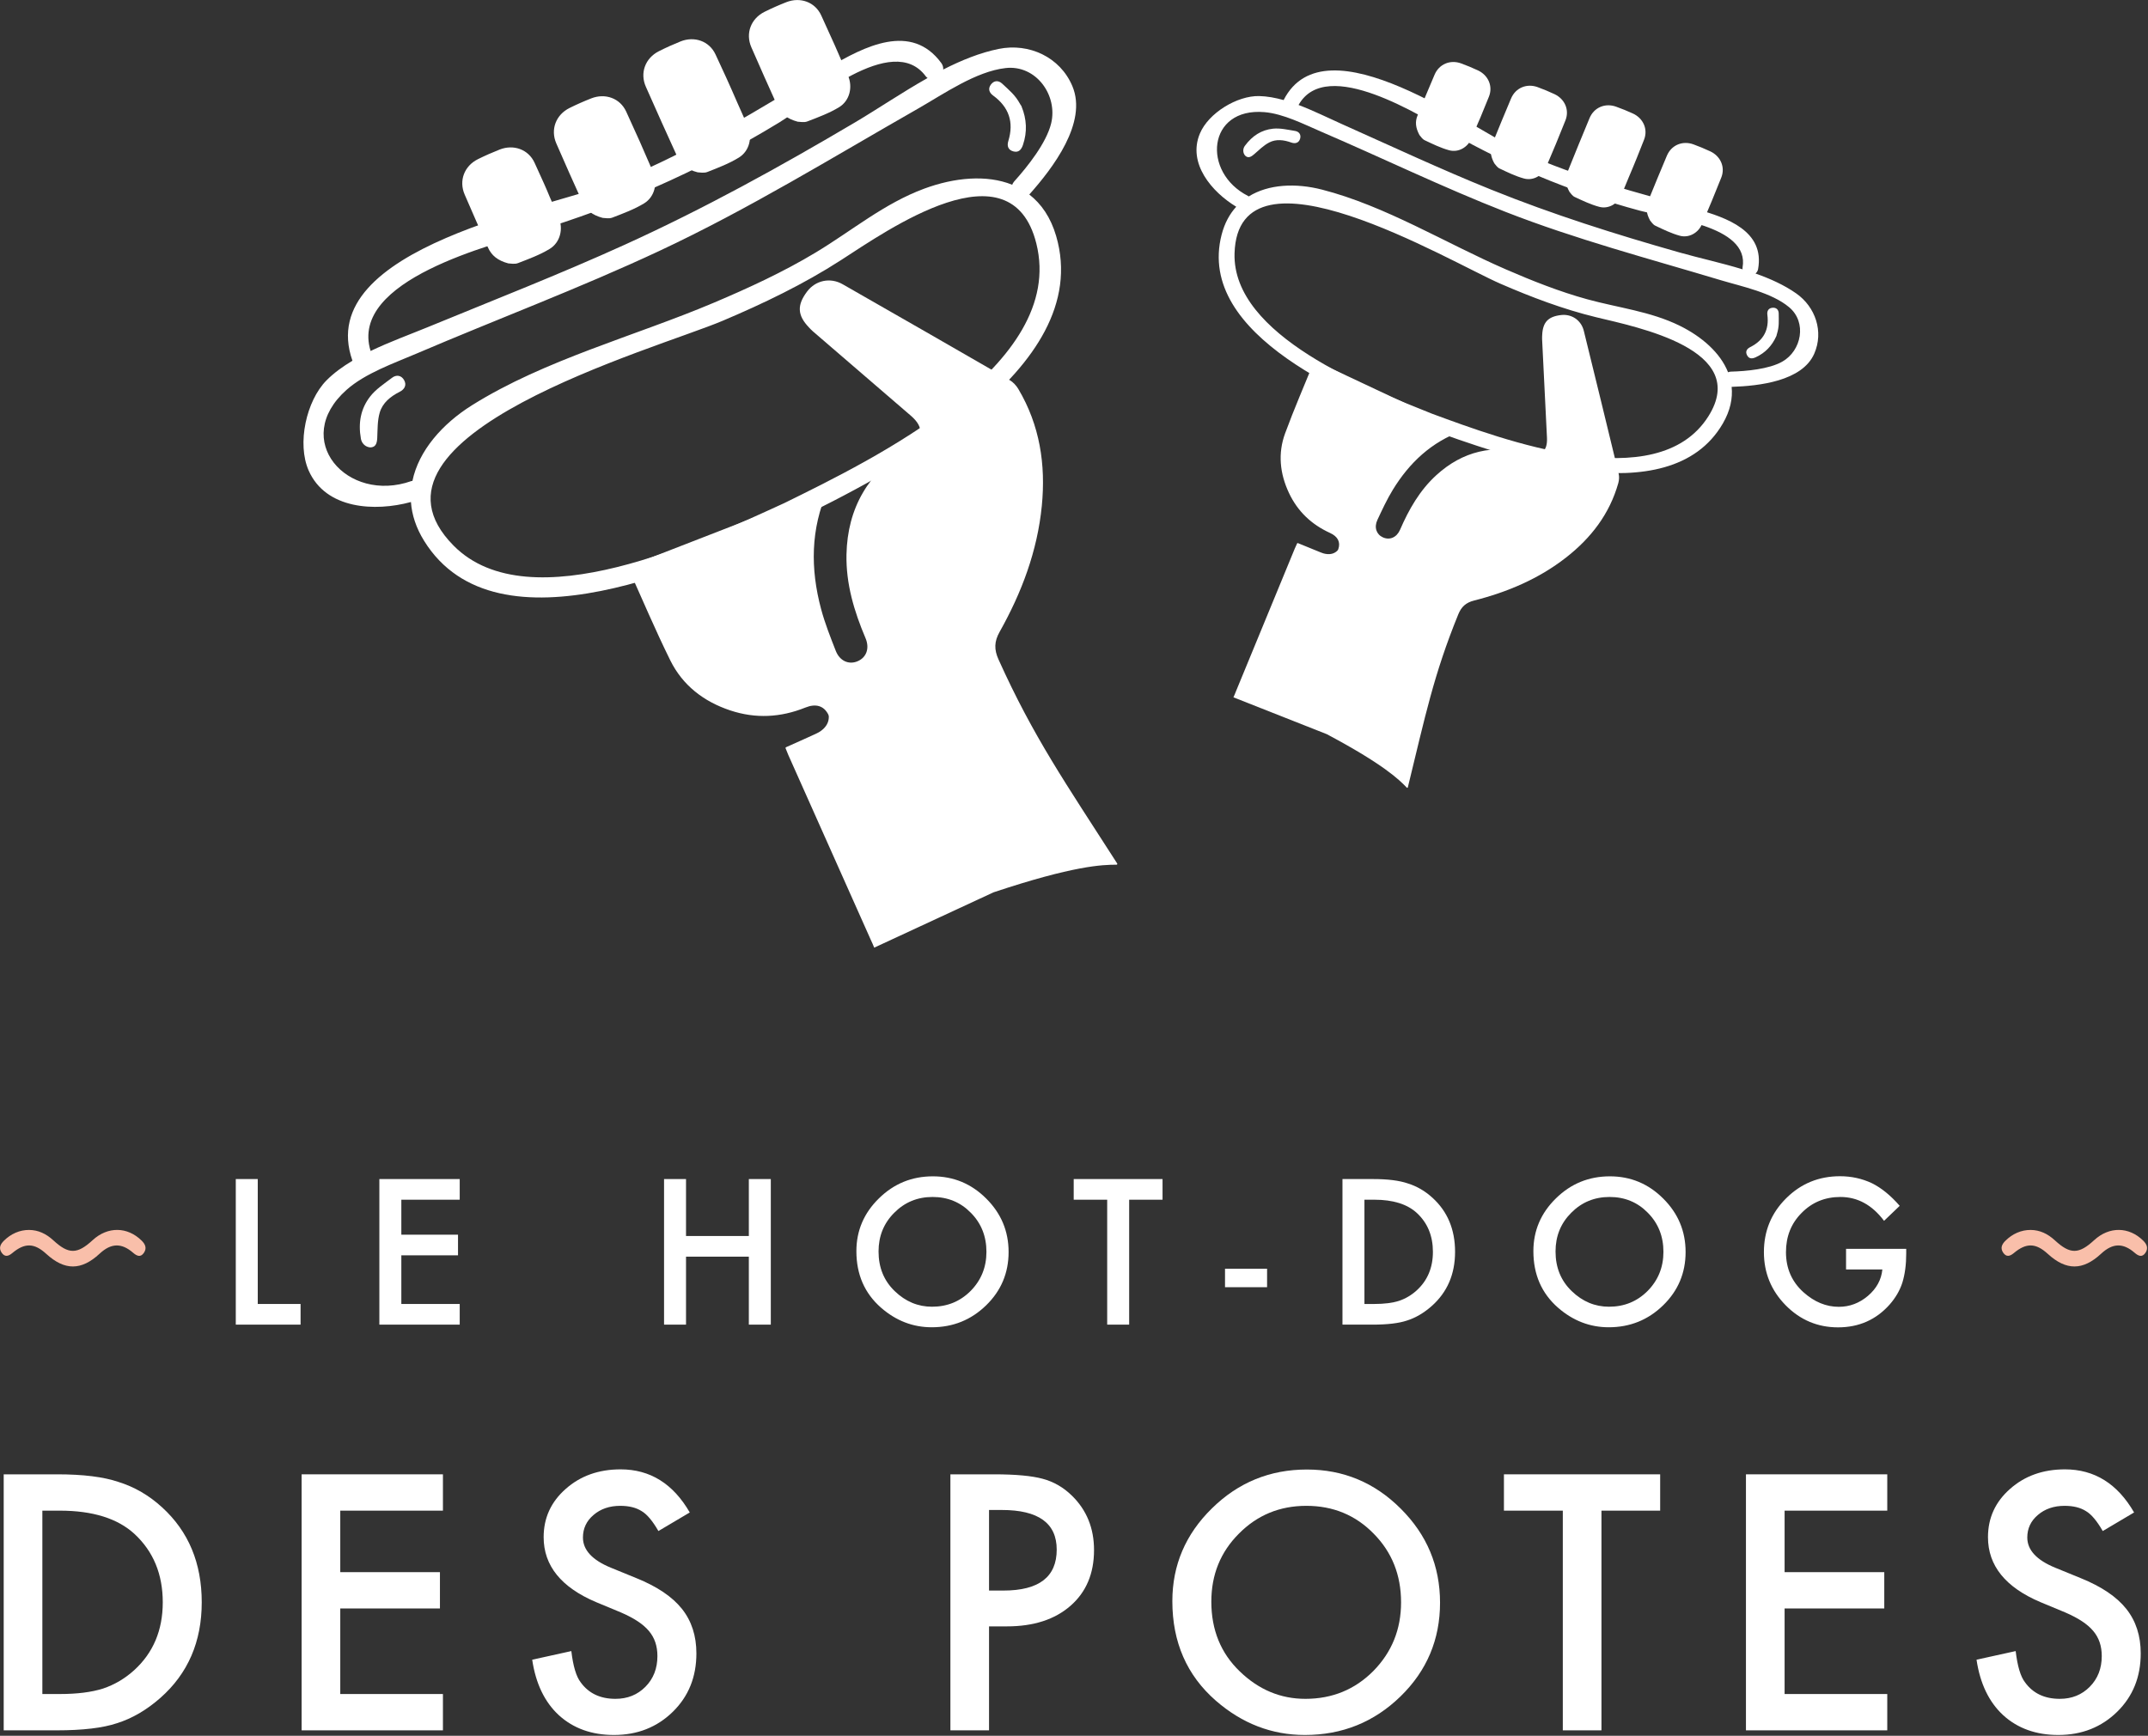 <?xml version="1.0" encoding="UTF-8" standalone="no"?>
<svg xmlns="http://www.w3.org/2000/svg" xmlns:xlink="http://www.w3.org/1999/xlink" xmlns:serif="http://www.serif.com/" width="100%" height="100%" viewBox="0 0 1445 1168" version="1.1" xml:space="preserve" style="fill-rule:evenodd;clip-rule:evenodd;stroke-linejoin:round;stroke-miterlimit:2;">
    <rect x="0" y="0" width="1445" height="1168" fill="#333333" stroke="none"/>
    <g transform="matrix(4.167,0,0,4.167,-410.18,-372.456)">
        <path d="M105.273,362.934L108.084,362.934C110.886,362.934 113.216,362.641 115.072,362.052C116.929,361.427 118.607,360.436 120.106,359.079C123.176,356.277 124.712,352.627 124.712,348.128C124.712,343.595 123.195,339.917 120.16,337.097C117.429,334.58 113.403,333.323 108.084,333.323L105.273,333.323L105.273,362.934ZM99.033,368.799L99.033,327.458L107.709,327.458C111.869,327.458 115.153,327.868 117.563,328.689C120.151,329.493 122.498,330.859 124.604,332.787C128.871,336.678 131.004,341.791 131.004,348.128C131.004,354.482 128.781,359.623 124.337,363.551C122.105,365.514 119.767,366.88 117.322,367.647C115.036,368.415 111.797,368.799 107.602,368.799L99.033,368.799Z" style="fill:white;fill-rule:nonzero;"></path>
    </g>
    <g transform="matrix(4.167,0,0,4.167,-410.18,-372.456)">
        <path d="M169.942,333.323L153.368,333.323L153.368,343.255L169.459,343.255L169.459,349.118L153.368,349.118L153.368,362.934L169.942,362.934L169.942,368.799L147.129,368.799L147.129,327.458L169.942,327.458L169.942,333.323Z" style="fill:white;fill-rule:nonzero;"></path>
    </g>
    <g transform="matrix(4.167,0,0,4.167,-410.18,-372.456)">
        <path d="M209.79,333.616L204.729,336.615C203.783,334.973 202.882,333.902 202.025,333.402C201.132,332.831 199.981,332.545 198.571,332.545C196.84,332.545 195.402,333.036 194.26,334.017C193.118,334.981 192.546,336.196 192.546,337.658C192.546,339.677 194.046,341.3 197.045,342.533L201.168,344.219C204.524,345.576 206.978,347.231 208.531,349.186C210.084,351.14 210.861,353.537 210.861,356.375C210.861,360.177 209.593,363.318 207.058,365.8C204.506,368.298 201.338,369.549 197.553,369.549C193.965,369.549 191.003,368.487 188.664,366.361C186.361,364.238 184.925,361.248 184.353,357.393L190.672,356C190.957,358.429 191.458,360.105 192.172,361.034C193.457,362.82 195.331,363.712 197.794,363.712C199.74,363.712 201.355,363.06 202.641,361.756C203.926,360.454 204.568,358.803 204.568,356.804C204.568,356 204.457,355.264 204.233,354.595C204.011,353.925 203.663,353.31 203.19,352.747C202.716,352.185 202.105,351.659 201.355,351.168C200.606,350.677 199.713,350.208 198.678,349.761L194.688,348.103C189.03,345.709 186.201,342.212 186.201,337.607C186.201,334.501 187.388,331.903 189.762,329.814C192.135,327.707 195.09,326.655 198.624,326.655C203.39,326.655 207.112,328.976 209.79,333.616Z" style="fill:white;fill-rule:nonzero;"></path>
    </g>
    <g transform="matrix(4.167,0,0,4.167,-410.18,-372.456)">
        <path d="M258.105,346.226L260.436,346.226C266.166,346.226 269.031,344.023 269.031,339.614C269.031,335.348 266.076,333.215 260.168,333.215L258.105,333.215L258.105,346.226ZM258.105,352.01L258.105,368.799L251.867,368.799L251.867,327.458L258.936,327.458C262.399,327.458 265.014,327.698 266.781,328.182C268.566,328.662 270.137,329.574 271.494,330.911C273.868,333.232 275.055,336.159 275.055,339.693C275.055,343.479 273.787,346.478 271.253,348.69C268.718,350.904 265.299,352.01 260.997,352.01L258.105,352.01Z" style="fill:white;fill-rule:nonzero;"></path>
    </g>
    <g transform="matrix(4.167,0,0,4.167,-410.18,-372.456)">
        <path d="M293.992,348.021C293.992,352.592 295.527,356.349 298.597,359.293C301.649,362.24 305.174,363.712 309.173,363.712C313.511,363.712 317.17,362.212 320.151,359.213C323.132,356.179 324.623,352.484 324.623,348.128C324.623,343.719 323.15,340.024 320.205,337.043C317.277,334.045 313.654,332.545 309.334,332.545C305.032,332.545 301.399,334.045 298.436,337.043C295.473,340.007 293.992,343.665 293.992,348.021ZM287.699,347.94C287.699,342.121 289.832,337.123 294.099,332.946C298.347,328.769 303.452,326.682 309.414,326.682C315.305,326.682 320.356,328.787 324.569,333.001C328.799,337.213 330.915,342.273 330.915,348.182C330.915,354.126 328.79,359.169 324.542,363.311C320.276,367.469 315.126,369.549 309.093,369.549C303.755,369.549 298.963,367.702 294.714,364.005C290.038,359.919 287.699,354.564 287.699,347.94Z" style="fill:white;fill-rule:nonzero;"></path>
    </g>
    <g transform="matrix(4.167,0,0,4.167,-410.18,-372.456)">
        <path d="M356.974,333.323L356.974,368.799L350.735,368.799L350.735,333.323L341.23,333.323L341.23,327.458L366.452,327.458L366.452,333.323L356.974,333.323Z" style="fill:white;fill-rule:nonzero;"></path>
    </g>
    <g transform="matrix(4.167,0,0,4.167,-410.18,-372.456)">
        <path d="M403.114,333.323L386.54,333.323L386.54,343.255L402.632,343.255L402.632,349.118L386.54,349.118L386.54,362.934L403.114,362.934L403.114,368.799L380.301,368.799L380.301,327.458L403.114,327.458L403.114,333.323Z" style="fill:white;fill-rule:nonzero;"></path>
    </g>
    <g transform="matrix(4.167,0,0,4.167,-410.18,-372.456)">
        <path d="M442.963,333.616L437.902,336.615C436.956,334.973 436.055,333.902 435.198,333.402C434.305,332.831 433.154,332.545 431.744,332.545C430.013,332.545 428.575,333.036 427.433,334.017C426.291,334.981 425.72,336.196 425.72,337.658C425.72,339.677 427.219,341.3 430.218,342.533L434.341,344.219C437.697,345.576 440.151,347.231 441.704,349.186C443.257,351.14 444.034,353.537 444.034,356.375C444.034,360.177 442.766,363.318 440.232,365.8C437.679,368.298 434.511,369.549 430.727,369.549C427.139,369.549 424.176,368.487 421.837,366.361C419.535,364.238 418.098,361.248 417.526,357.393L423.845,356C424.131,358.429 424.631,360.105 425.345,361.034C426.63,362.82 428.504,363.712 430.968,363.712C432.913,363.712 434.529,363.06 435.814,361.756C437.099,360.454 437.742,358.803 437.742,356.804C437.742,356 437.63,355.264 437.407,354.595C437.184,353.925 436.836,353.31 436.363,352.747C435.89,352.185 435.278,351.659 434.529,351.168C433.779,350.677 432.886,350.208 431.851,349.761L427.862,348.103C422.203,345.709 419.374,342.212 419.374,337.607C419.374,334.501 420.561,331.903 422.935,329.814C425.309,327.707 428.263,326.655 431.798,326.655C436.564,326.655 440.285,328.976 442.963,333.616Z" style="fill:white;fill-rule:nonzero;"></path>
    </g>
    <g transform="matrix(4.167,0,0,4.167,-410.18,-372.456)">
        <path d="M140.048,279.777L140.048,299.949L146.96,299.949L146.96,303.285L136.5,303.285L136.5,279.777L140.048,279.777Z" style="fill:white;fill-rule:nonzero;"></path>
    </g>
    <g transform="matrix(4.167,0,0,4.167,-410.18,-372.456)">
        <path d="M172.651,283.112L163.227,283.112L163.227,288.76L172.377,288.76L172.377,292.093L163.227,292.093L163.227,299.949L172.651,299.949L172.651,303.285L159.679,303.285L159.679,279.777L172.651,279.777L172.651,283.112Z" style="fill:white;fill-rule:nonzero;"></path>
    </g>
    <g transform="matrix(4.167,0,0,4.167,-410.18,-372.456)">
        <path d="M209.187,288.973L219.327,288.973L219.327,279.777L222.874,279.777L222.874,303.285L219.327,303.285L219.327,292.308L209.187,292.308L209.187,303.285L205.64,303.285L205.64,279.777L209.187,279.777L209.187,288.973Z" style="fill:white;fill-rule:nonzero;"></path>
    </g>
    <g transform="matrix(4.167,0,0,4.167,-410.18,-372.456)">
        <path d="M240.268,291.47C240.268,294.069 241.141,296.206 242.886,297.879C244.622,299.555 246.626,300.392 248.9,300.392C251.367,300.392 253.447,299.539 255.142,297.834C256.838,296.109 257.685,294.008 257.685,291.531C257.685,289.023 256.847,286.922 255.173,285.228C253.508,283.523 251.448,282.67 248.991,282.67C246.546,282.67 244.479,283.523 242.795,285.228C241.11,286.913 240.268,288.993 240.268,291.47ZM236.69,291.423C236.69,288.115 237.902,285.273 240.328,282.897C242.744,280.522 245.647,279.337 249.037,279.337C252.387,279.337 255.259,280.533 257.655,282.93C260.06,285.324 261.263,288.201 261.263,291.561C261.263,294.941 260.055,297.809 257.639,300.164C255.213,302.529 252.286,303.711 248.854,303.711C245.819,303.711 243.094,302.661 240.679,300.558C238.02,298.235 236.69,295.19 236.69,291.423Z" style="fill:white;fill-rule:nonzero;"></path>
    </g>
    <g transform="matrix(4.167,0,0,4.167,-410.18,-372.456)">
        <path d="M280.727,283.112L280.727,303.285L277.179,303.285L277.179,283.112L271.774,283.112L271.774,279.777L286.116,279.777L286.116,283.112L280.727,283.112Z" style="fill:white;fill-rule:nonzero;"></path>
    </g>
    <g transform="matrix(4.167,0,0,4.167,-410.18,-372.456)">
        <rect x="296.201" y="294.257" width="6.791" height="2.984" style="fill:white;"></rect>
    </g>
    <g transform="matrix(4.167,0,0,4.167,-410.18,-372.456)">
        <path d="M318.71,299.949L320.309,299.949C321.902,299.949 323.227,299.783 324.283,299.448C325.339,299.093 326.292,298.529 327.145,297.757C328.89,296.165 329.764,294.089 329.764,291.531C329.764,288.953 328.901,286.861 327.175,285.258C325.622,283.827 323.333,283.112 320.309,283.112L318.71,283.112L318.71,299.949ZM315.163,303.285L315.163,279.777L320.096,279.777C322.461,279.777 324.328,280.01 325.698,280.478C327.17,280.934 328.505,281.712 329.703,282.808C332.129,285.02 333.341,287.927 333.341,291.531C333.341,295.144 332.078,298.067 329.55,300.3C328.281,301.416 326.952,302.194 325.561,302.629C324.262,303.066 322.42,303.285 320.035,303.285L315.163,303.285Z" style="fill:white;fill-rule:nonzero;"></path>
    </g>
    <g transform="matrix(4.167,0,0,4.167,-410.18,-372.456)">
        <path d="M349.561,291.47C349.561,294.069 350.435,296.206 352.18,297.879C353.916,299.555 355.92,300.392 358.194,300.392C360.66,300.392 362.741,299.539 364.436,297.834C366.131,296.109 366.979,294.008 366.979,291.531C366.979,289.023 366.141,286.922 364.467,285.228C362.802,283.523 360.742,282.67 358.285,282.67C355.839,282.67 353.773,283.523 352.089,285.228C350.404,286.913 349.561,288.993 349.561,291.47ZM345.984,291.423C345.984,288.115 347.196,285.273 349.622,282.897C352.038,280.522 354.941,279.337 358.331,279.337C361.68,279.337 364.553,280.533 366.948,282.93C369.354,285.324 370.557,288.201 370.557,291.561C370.557,294.941 369.349,297.809 366.933,300.164C364.507,302.529 361.579,303.711 358.148,303.711C355.113,303.711 352.388,302.661 349.972,300.558C347.313,298.235 345.984,295.19 345.984,291.423Z" style="fill:white;fill-rule:nonzero;"></path>
    </g>
    <g transform="matrix(4.167,0,0,4.167,-410.18,-372.456)">
        <path d="M396.461,291.044L406.174,291.044L406.174,291.821C406.174,293.587 405.966,295.149 405.55,296.51C405.144,297.768 404.459,298.946 403.495,300.043C401.312,302.498 398.536,303.725 395.166,303.725C391.878,303.725 389.061,302.539 386.717,300.164C384.372,297.779 383.2,294.916 383.2,291.577C383.2,288.167 384.393,285.273 386.777,282.897C389.162,280.513 392.066,279.32 395.486,279.32C397.323,279.32 399.039,279.697 400.632,280.447C402.155,281.198 403.652,282.416 405.124,284.101L402.596,286.523C400.668,283.954 398.318,282.67 395.547,282.67C393.06,282.67 390.974,283.528 389.29,285.244C387.605,286.928 386.762,289.039 386.762,291.577C386.762,294.196 387.701,296.353 389.579,298.047C391.335,299.62 393.238,300.408 395.288,300.408C397.034,300.408 398.602,299.819 399.993,298.642C401.384,297.453 402.16,296.032 402.322,294.379L396.461,294.379L396.461,291.044Z" style="fill:white;fill-rule:nonzero;"></path>
    </g>
    <g transform="matrix(4.167,0,0,4.167,-410.18,-372.456)">
        <path d="M426.258,287.995C427.739,288.002 429.022,288.611 430.173,289.673C432.642,291.951 434.029,291.937 436.516,289.646C438.949,287.406 442.131,287.446 444.435,289.723C445.015,290.297 445.306,290.945 444.788,291.698C444.254,292.473 443.652,292.201 443.053,291.683C441.169,290.053 439.497,290.109 437.646,291.827C434.689,294.571 432.003,294.58 429.027,291.856C427.099,290.09 425.561,290.044 423.545,291.731C422.926,292.249 422.329,292.424 421.814,291.644C421.327,290.905 421.636,290.295 422.171,289.759C423.312,288.616 424.75,287.986 426.258,287.995Z" style="fill:rgb(249,191,170);fill-rule:nonzero;"></path>
    </g>
    <g transform="matrix(4.167,0,0,4.167,-410.18,-372.456)">
        <path d="M103.131,287.995C104.613,288.002 105.896,288.611 107.046,289.673C109.515,291.951 110.902,291.937 113.389,289.646C115.822,287.406 119.004,287.446 121.308,289.723C121.888,290.297 122.179,290.945 121.661,291.698C121.127,292.473 120.525,292.201 119.927,291.683C118.042,290.053 116.37,290.109 114.519,291.827C111.562,294.571 108.876,294.58 105.901,291.856C103.972,290.09 102.434,290.044 100.418,291.731C99.798,292.249 99.202,292.424 98.687,291.644C98.199,290.905 98.509,290.295 99.043,289.759C100.185,288.616 101.624,287.986 103.131,287.995Z" style="fill:rgb(249,191,170);fill-rule:nonzero;"></path>
    </g>
    <g transform="matrix(4.167,0,0,4.167,-410.18,-372.456)">
        <path d="M268.124,109.344C267.339,112.497 264.32,116.293 262.163,118.686C262.013,118.852 261.92,119.033 261.846,119.215C257.725,117.555 252.543,118.038 247.653,119.842C241.192,122.225 235.96,126.642 230.131,130.151C224.904,133.298 219.29,135.887 213.678,138.264C200.967,143.649 186.359,147.471 174.633,154.822C169.829,157.834 166.028,162.167 165.019,167.039C164.961,167.053 164.91,167.043 164.851,167.063C154.475,170.753 145.313,160.386 154.387,152.332C157.4,149.658 162.012,148.046 165.663,146.485C178.706,140.905 191.973,135.941 204.835,129.922C219.313,123.147 232.816,114.813 246.671,106.905C250.759,104.571 255.975,100.917 260.773,100.373C265.737,99.812 269.25,104.821 268.124,109.344ZM265.738,128.689C270.68,148.412 239.263,163.626 225.052,170.621C211.918,176.628 183.962,189.889 171.675,177.502C154.016,159.698 204.297,145.76 215.074,141.194C221.664,138.403 228.151,135.286 234.172,131.409C241.759,126.523 261.659,112.411 265.738,128.689ZM184.889,126.764C191.345,124.732 197.701,122.465 203.907,119.748C210.928,116.676 217.732,113.131 224.271,109.137C229.283,106.075 242.525,94.376 247.906,101.724C247.99,101.84 248.092,101.896 248.186,101.977C244.073,104.299 240.106,106.995 236.417,109.177C224.33,116.326 212.104,123.077 199.307,128.894C188.824,133.659 178.116,137.838 167.473,142.218C164.626,143.39 161.345,144.577 158.266,146.06C154.706,134.532 178.221,128.864 184.889,126.764ZM271.56,103.296C269.588,98.597 264.568,96.29 259.68,97.278C256.655,97.89 253.651,99.11 250.709,100.61C250.724,100.268 250.658,99.914 250.41,99.575C245.568,92.961 237.994,96.845 232.151,100.321C221.011,106.95 210.369,113.719 198.278,118.61C187.754,122.868 148.831,129.24 155.335,147.633C153.786,148.561 152.347,149.592 151.147,150.804C147.884,154.101 146.353,161.019 148.264,165.359C151.025,171.629 158.981,172.033 164.777,170.447C164.924,172.5 165.594,174.612 166.913,176.733C178.666,195.632 211.401,180.433 226.449,173.552C241.675,166.056 275.302,149.259 268.939,127.491C268.055,124.469 266.533,122.286 264.604,120.794C268.44,116.487 274.024,109.167 271.56,103.296Z" style="fill:white;fill-rule:nonzero;"></path>
    </g>
    <g transform="matrix(4.167,0,0,4.167,-410.18,-372.456)">
        <path d="M263.354,106.576C264.192,108.621 264.295,110.688 263.579,112.788C263.319,113.55 262.886,114.068 262.021,113.827C261.17,113.589 260.978,112.94 261.22,112.148C262.15,109.11 261.319,106.677 258.756,104.804C258.148,104.358 257.903,103.729 258.389,103.057C258.909,102.338 259.646,102.341 260.232,102.893C261.401,103.996 262.309,104.695 263.115,106.171C263.116,106.173 263.113,106.175 263.114,106.177C263.251,106.376 263.386,106.577 263.354,106.576Z" style="fill:white;fill-rule:nonzero;"></path>
    </g>
    <g transform="matrix(4.167,0,0,4.167,-410.18,-372.456)">
        <path d="M157.963,161.591C157.307,161.446 156.818,160.9 156.7,160.238C156.235,157.62 156.688,155.375 158.164,153.446C159.098,152.226 160.482,151.332 161.732,150.382C162.43,149.851 163.239,149.974 163.682,150.776C164.135,151.596 163.713,152.273 162.957,152.653C161.474,153.399 160.2,154.431 159.737,156.008C159.359,157.298 159.4,158.722 159.338,160.09C159.304,160.842 159.15,161.54 158.356,161.62C158.227,161.633 158.094,161.62 157.963,161.591Z" style="fill:white;fill-rule:nonzero;"></path>
    </g>
    <g transform="matrix(4.167,0,0,4.167,-410.18,-372.456)">
        <path d="M227.201,109.03C227.211,109.033 227.222,109.035 227.232,109.035C227.543,109.038 228.23,109.201 228.775,108.991C230.518,108.32 232.302,107.662 233.889,106.7C235.594,105.666 236.153,103.456 235.329,101.578C232.332,94.739 234.116,98.681 231.021,91.884C230.025,89.696 227.621,88.855 225.385,89.731C224.194,90.198 223.019,90.717 221.873,91.285C219.676,92.373 218.742,94.76 219.738,97.027C222.708,103.785 220.925,99.749 223.943,106.485C224.517,107.765 225.515,108.575 227.201,109.03ZM211.056,117.207C211.066,117.21 211.077,117.211 211.087,117.211C211.398,117.212 212.087,117.369 212.629,117.155C214.367,116.469 216.146,115.798 217.725,114.822C219.422,113.774 219.962,111.56 219.124,109.688C216.071,102.874 217.102,104.952 213.953,98.181C212.939,96.001 210.528,95.179 208.298,96.074C207.112,96.55 205.941,97.078 204.8,97.655C202.612,98.761 201.697,101.156 202.712,103.414C205.735,110.149 204.705,107.976 207.778,114.688C208.361,115.963 209.366,116.766 211.056,117.207ZM195.714,124.563C195.725,124.566 195.735,124.567 195.746,124.568C196.057,124.571 196.744,124.734 197.288,124.524C199.031,123.852 200.816,123.195 202.402,122.233C204.108,121.199 204.666,118.989 203.843,117.11C200.845,110.271 202.629,114.213 199.535,107.417C198.539,105.229 196.135,104.387 193.898,105.264C192.707,105.73 191.533,106.249 190.387,106.817C188.19,107.905 187.256,110.293 188.252,112.559C191.221,119.318 189.439,115.281 192.457,122.018C193.03,123.298 194.029,124.108 195.714,124.563ZM180.479,131.911C180.489,131.914 180.5,131.916 180.51,131.916C180.821,131.919 181.509,132.082 182.053,131.872C183.796,131.201 185.58,130.543 187.167,129.581C188.872,128.547 189.431,126.337 188.608,124.458C185.609,117.619 187.839,122.479 184.744,115.682C183.748,113.494 181.344,112.652 179.107,113.529C177.917,113.996 176.742,114.515 175.596,115.083C173.399,116.171 172.465,118.558 173.461,120.825C176.431,127.583 174.203,122.629 177.222,129.366C177.795,130.646 178.793,131.456 180.479,131.911ZM258.824,233.478C271.777,229.161 276.38,229.018 278.689,229.013C278.789,229.013 278.848,228.902 278.794,228.819C270.443,215.802 265.307,208.454 259.634,195.873C258.914,194.276 258.937,192.974 259.807,191.429C263.373,185.085 265.909,178.367 266.626,171.063C267.281,164.394 266.3,158.035 262.833,152.195C262.501,151.635 261.997,151.088 261.44,150.766C252.462,145.579 243.467,140.423 234.465,135.278C232.469,134.138 230.096,134.653 228.744,136.445C227.074,138.656 227.156,140.292 229.035,142.26C229.241,142.476 229.445,142.696 229.671,142.891C234.938,147.432 240.206,151.972 245.478,156.507C247.675,158.397 247.493,160.135 245.046,161.662C238.67,165.641 235.243,171.365 235.091,178.933C234.996,183.68 236.335,188.116 238.167,192.436C238.866,194.084 238.302,195.585 236.84,196.18C235.452,196.745 233.999,196.111 233.363,194.485C232.494,192.263 231.608,190.029 230.992,187.73C229.256,181.245 229.288,174.819 232.055,168.563C232.055,168.562 232.055,168.562 232.056,168.561C232.097,168.462 231.99,168.364 231.891,168.403C221.242,172.54 210.612,176.67 199.881,180.839C199.813,180.865 199.782,180.942 199.812,181.008C202.043,185.951 204.196,191.058 206.646,196.018C208.641,200.057 212.043,202.672 216.318,204.097C220.414,205.462 224.46,205.251 228.456,203.639C230.112,202.971 231.405,203.323 232.138,204.729C232.2,204.848 232.236,204.979 232.239,205.113C232.273,206.953 230.361,207.773 230.271,207.811C230.269,207.812 230.266,207.813 230.264,207.814L230.139,207.877C230.135,207.878 230.132,207.88 230.128,207.881C230.107,207.889 230.042,207.92 230.01,207.937L229.943,207.97L229.851,208.008C229.847,208.01 229.842,208.012 229.838,208.014C229.622,208.129 225.364,210.029 225.364,210.029C225.347,210.037 225.332,210.045 225.319,210.051C225.26,210.081 225.234,210.15 225.259,210.211C225.438,210.657 225.56,210.985 225.703,211.304C230.135,221.243 234.569,231.181 239.003,241.12C239.194,241.549 239.407,241.969 239.568,242.409" style="fill:white;fill-rule:nonzero;"></path>
    </g>
    <g transform="matrix(4.167,0,0,4.167,-410.18,-372.456)">
        <path d="M386.175,147.776C384.018,149 380.33,149.328 377.873,149.393C377.701,149.398 377.553,149.442 377.413,149.497C376.163,146.344 373.17,143.733 369.599,141.977C364.883,139.658 359.688,139.088 354.68,137.71C350.19,136.475 345.805,134.732 341.538,132.879C331.872,128.682 322.074,122.614 311.839,119.996C307.646,118.924 303.251,119.101 300.025,121.106C299.987,121.082 299.966,121.048 299.924,121.027C292.424,117.229 293.337,106.708 302.565,107.49C305.63,107.749 308.947,109.452 311.731,110.649C321.679,114.927 331.404,119.653 341.499,123.6C352.862,128.042 364.575,131.126 376.238,134.628C379.679,135.661 384.444,136.623 387.269,138.991C390.191,141.44 389.268,146.019 386.175,147.776ZM374.221,156.633C365.913,169.742 340.971,160.371 329.627,156.192C319.395,152.088 297.354,143.604 297.74,130.292C298.296,111.16 332.457,131.634 340.652,135.193C345.662,137.369 350.799,139.317 356.111,140.607C362.804,142.232 381.077,145.814 374.221,156.633ZM332.752,110.908C337.273,113.409 341.87,115.731 346.637,117.734C352.03,120.001 357.57,121.899 363.219,123.414C367.549,124.575 380.986,125.744 379.752,132.585C379.733,132.693 379.755,132.779 379.76,132.874C376.312,131.82 372.734,131.045 369.586,130.153C359.275,127.229 349.109,124.018 339.159,120.001C331.01,116.711 323.064,112.988 315.043,109.406C312.898,108.448 310.515,107.258 308.075,106.335C312.578,98.302 328.083,108.324 332.752,110.908ZM391.327,146.495C392.889,142.931 391.523,138.941 388.406,136.758C386.476,135.406 384.221,134.387 381.844,133.55C382.04,133.378 382.202,133.155 382.259,132.84C383.369,126.682 377.237,124.537 372.24,123.134C362.713,120.461 353.371,118.136 344.306,114.023C336.414,110.442 312.414,92.269 305.663,105.542C304.335,105.173 303.007,104.92 301.706,104.894C298.166,104.823 293.534,107.616 292.14,110.957C290.125,115.781 294.087,120.395 298.013,122.765C296.955,123.927 296.14,125.408 295.66,127.253C291.391,143.696 317.019,153.804 328.741,158.506C340.896,162.984 367.876,172.744 376.567,157.773C377.774,155.694 378.18,153.705 377.991,151.852C382.39,151.708 389.377,150.945 391.327,146.495Z" style="fill:white;fill-rule:nonzero;"></path>
    </g>
    <g transform="matrix(4.167,0,0,4.167,-410.18,-372.456)">
        <path d="M385.196,143.681C384.506,145.221 383.417,146.365 381.879,147.074C381.321,147.331 380.806,147.364 380.485,146.759C380.169,146.164 380.426,145.715 380.992,145.433C383.161,144.348 384.07,142.609 383.758,140.207C383.684,139.635 383.903,139.169 384.531,139.084C385.201,138.994 385.588,139.403 385.59,140.017C385.596,141.244 385.687,142.114 385.295,143.336C385.294,143.338 385.291,143.337 385.29,143.339C385.253,143.519 385.212,143.7 385.196,143.681Z" style="fill:white;fill-rule:nonzero;"></path>
    </g>
    <g transform="matrix(4.167,0,0,4.167,-410.18,-372.456)">
        <path d="M299.326,114.338C299.061,113.899 299.106,113.341 299.41,112.928C300.613,111.293 302.093,110.363 303.937,110.164C305.102,110.039 306.325,110.334 307.508,110.526C308.169,110.632 308.526,111.144 308.316,111.811C308.101,112.493 307.504,112.616 306.896,112.398C305.704,111.97 304.463,111.808 303.347,112.383C302.435,112.852 301.669,113.624 300.88,114.309C300.446,114.685 299.979,114.968 299.517,114.571C299.442,114.506 299.379,114.426 299.326,114.338Z" style="fill:white;fill-rule:nonzero;"></path>
    </g>
    <g transform="matrix(4.167,0,0,4.167,-410.18,-372.456)">
        <path d="M364.819,124.978C364.823,124.986 364.828,124.992 364.833,124.998C364.995,125.172 365.267,125.638 365.669,125.828C366.957,126.439 368.26,127.08 369.627,127.451C371.095,127.85 372.612,126.997 373.217,125.553C375.423,120.297 374.181,123.357 376.312,118.071C376.998,116.369 376.199,114.596 374.537,113.821C373.653,113.408 372.748,113.031 371.831,112.696C370.073,112.054 368.262,112.793 367.532,114.536C365.356,119.734 366.651,116.625 364.513,121.838C364.107,122.828 364.184,123.807 364.819,124.978ZM351.804,120.351C351.808,120.358 351.812,120.365 351.818,120.371C351.981,120.543 352.256,121.007 352.66,121.194C353.954,121.794 355.261,122.425 356.631,122.785C358.103,123.172 359.612,122.306 360.206,120.858C362.369,115.584 361.762,117.247 363.85,111.944C364.522,110.236 363.709,108.47 362.041,107.708C361.153,107.302 360.245,106.933 359.326,106.605C357.563,105.977 355.757,106.731 355.042,108.48C352.908,113.695 353.568,111.983 351.472,117.213C351.074,118.207 351.159,119.184 351.804,120.351ZM339.664,115.737C339.668,115.744 339.673,115.75 339.679,115.756C339.84,115.93 340.112,116.396 340.514,116.586C341.803,117.197 343.105,117.838 344.472,118.209C345.941,118.608 347.457,117.755 348.063,116.311C350.268,111.055 349.026,114.116 351.157,108.829C351.843,107.127 351.044,105.354 349.382,104.579C348.498,104.166 347.593,103.789 346.676,103.454C344.919,102.812 343.107,103.551 342.377,105.294C340.202,110.492 341.496,107.383 339.358,112.596C338.952,113.586 339.029,114.565 339.664,115.737ZM327.586,111.176C327.589,111.184 327.594,111.19 327.6,111.196C327.761,111.37 328.033,111.836 328.435,112.026C329.724,112.637 331.026,113.278 332.393,113.649C333.862,114.048 335.378,113.195 335.984,111.751C338.189,106.495 336.674,110.284 338.805,104.998C339.491,103.296 338.692,101.523 337.03,100.747C336.146,100.334 335.241,99.958 334.324,99.623C332.566,98.981 330.755,99.72 330.025,101.463C327.849,106.661 329.418,102.823 327.279,108.036C326.873,109.026 326.95,110.005 327.586,111.176ZM312.631,207.937C321.833,212.829 324.334,215.3 325.551,216.574C325.603,216.629 325.696,216.604 325.714,216.53C328.519,205.064 329.881,198.358 333.854,188.601C334.358,187.363 335.092,186.692 336.403,186.359C341.787,184.994 346.837,182.862 351.254,179.416C355.286,176.27 358.287,172.382 359.693,167.393C359.828,166.915 359.865,166.348 359.75,165.87C357.896,158.177 356.015,150.489 354.125,142.804C353.706,141.1 352.172,140.059 350.47,140.254C348.368,140.494 347.507,141.399 347.406,143.474C347.396,143.702 347.381,143.931 347.392,144.158C347.652,149.46 347.912,154.762 348.178,160.063C348.289,162.272 347.232,163.086 345.1,162.536C339.545,161.103 334.576,162.219 330.311,166.117C327.636,168.561 325.887,171.635 324.462,174.922C323.918,176.175 322.791,176.653 321.693,176.157C320.65,175.687 320.236,174.549 320.801,173.342C321.573,171.693 322.342,170.028 323.29,168.477C325.962,164.106 329.533,160.743 334.448,158.982C334.449,158.982 334.45,158.981 334.451,158.981C334.527,158.952 334.525,158.841 334.451,158.807C326.561,155.094 318.685,151.388 310.733,147.646C310.684,147.623 310.624,147.646 310.604,147.697C309.044,151.531 307.352,155.409 305.898,159.374C304.714,162.602 305.057,165.858 306.518,168.972C307.918,171.956 310.163,174.083 313.156,175.444C314.397,176.009 314.883,176.909 314.491,178.054C314.458,178.151 314.404,178.24 314.332,178.312C313.332,179.299 311.872,178.673 311.805,178.643C311.803,178.642 311.801,178.641 311.799,178.641L311.699,178.604C311.696,178.603 311.693,178.602 311.691,178.601C311.675,178.593 311.624,178.574 311.597,178.565L311.544,178.545L311.475,178.514C311.471,178.513 311.468,178.512 311.464,178.511C311.287,178.451 307.996,177.096 307.996,177.096C307.983,177.091 307.971,177.087 307.96,177.083C307.913,177.066 307.861,177.088 307.84,177.133C307.687,177.467 307.571,177.708 307.469,177.954C304.304,185.634 301.141,193.315 297.977,200.995C297.84,201.326 297.72,201.666 297.561,201.986" style="fill:white;fill-rule:nonzero;"></path>
    </g>
</svg>
